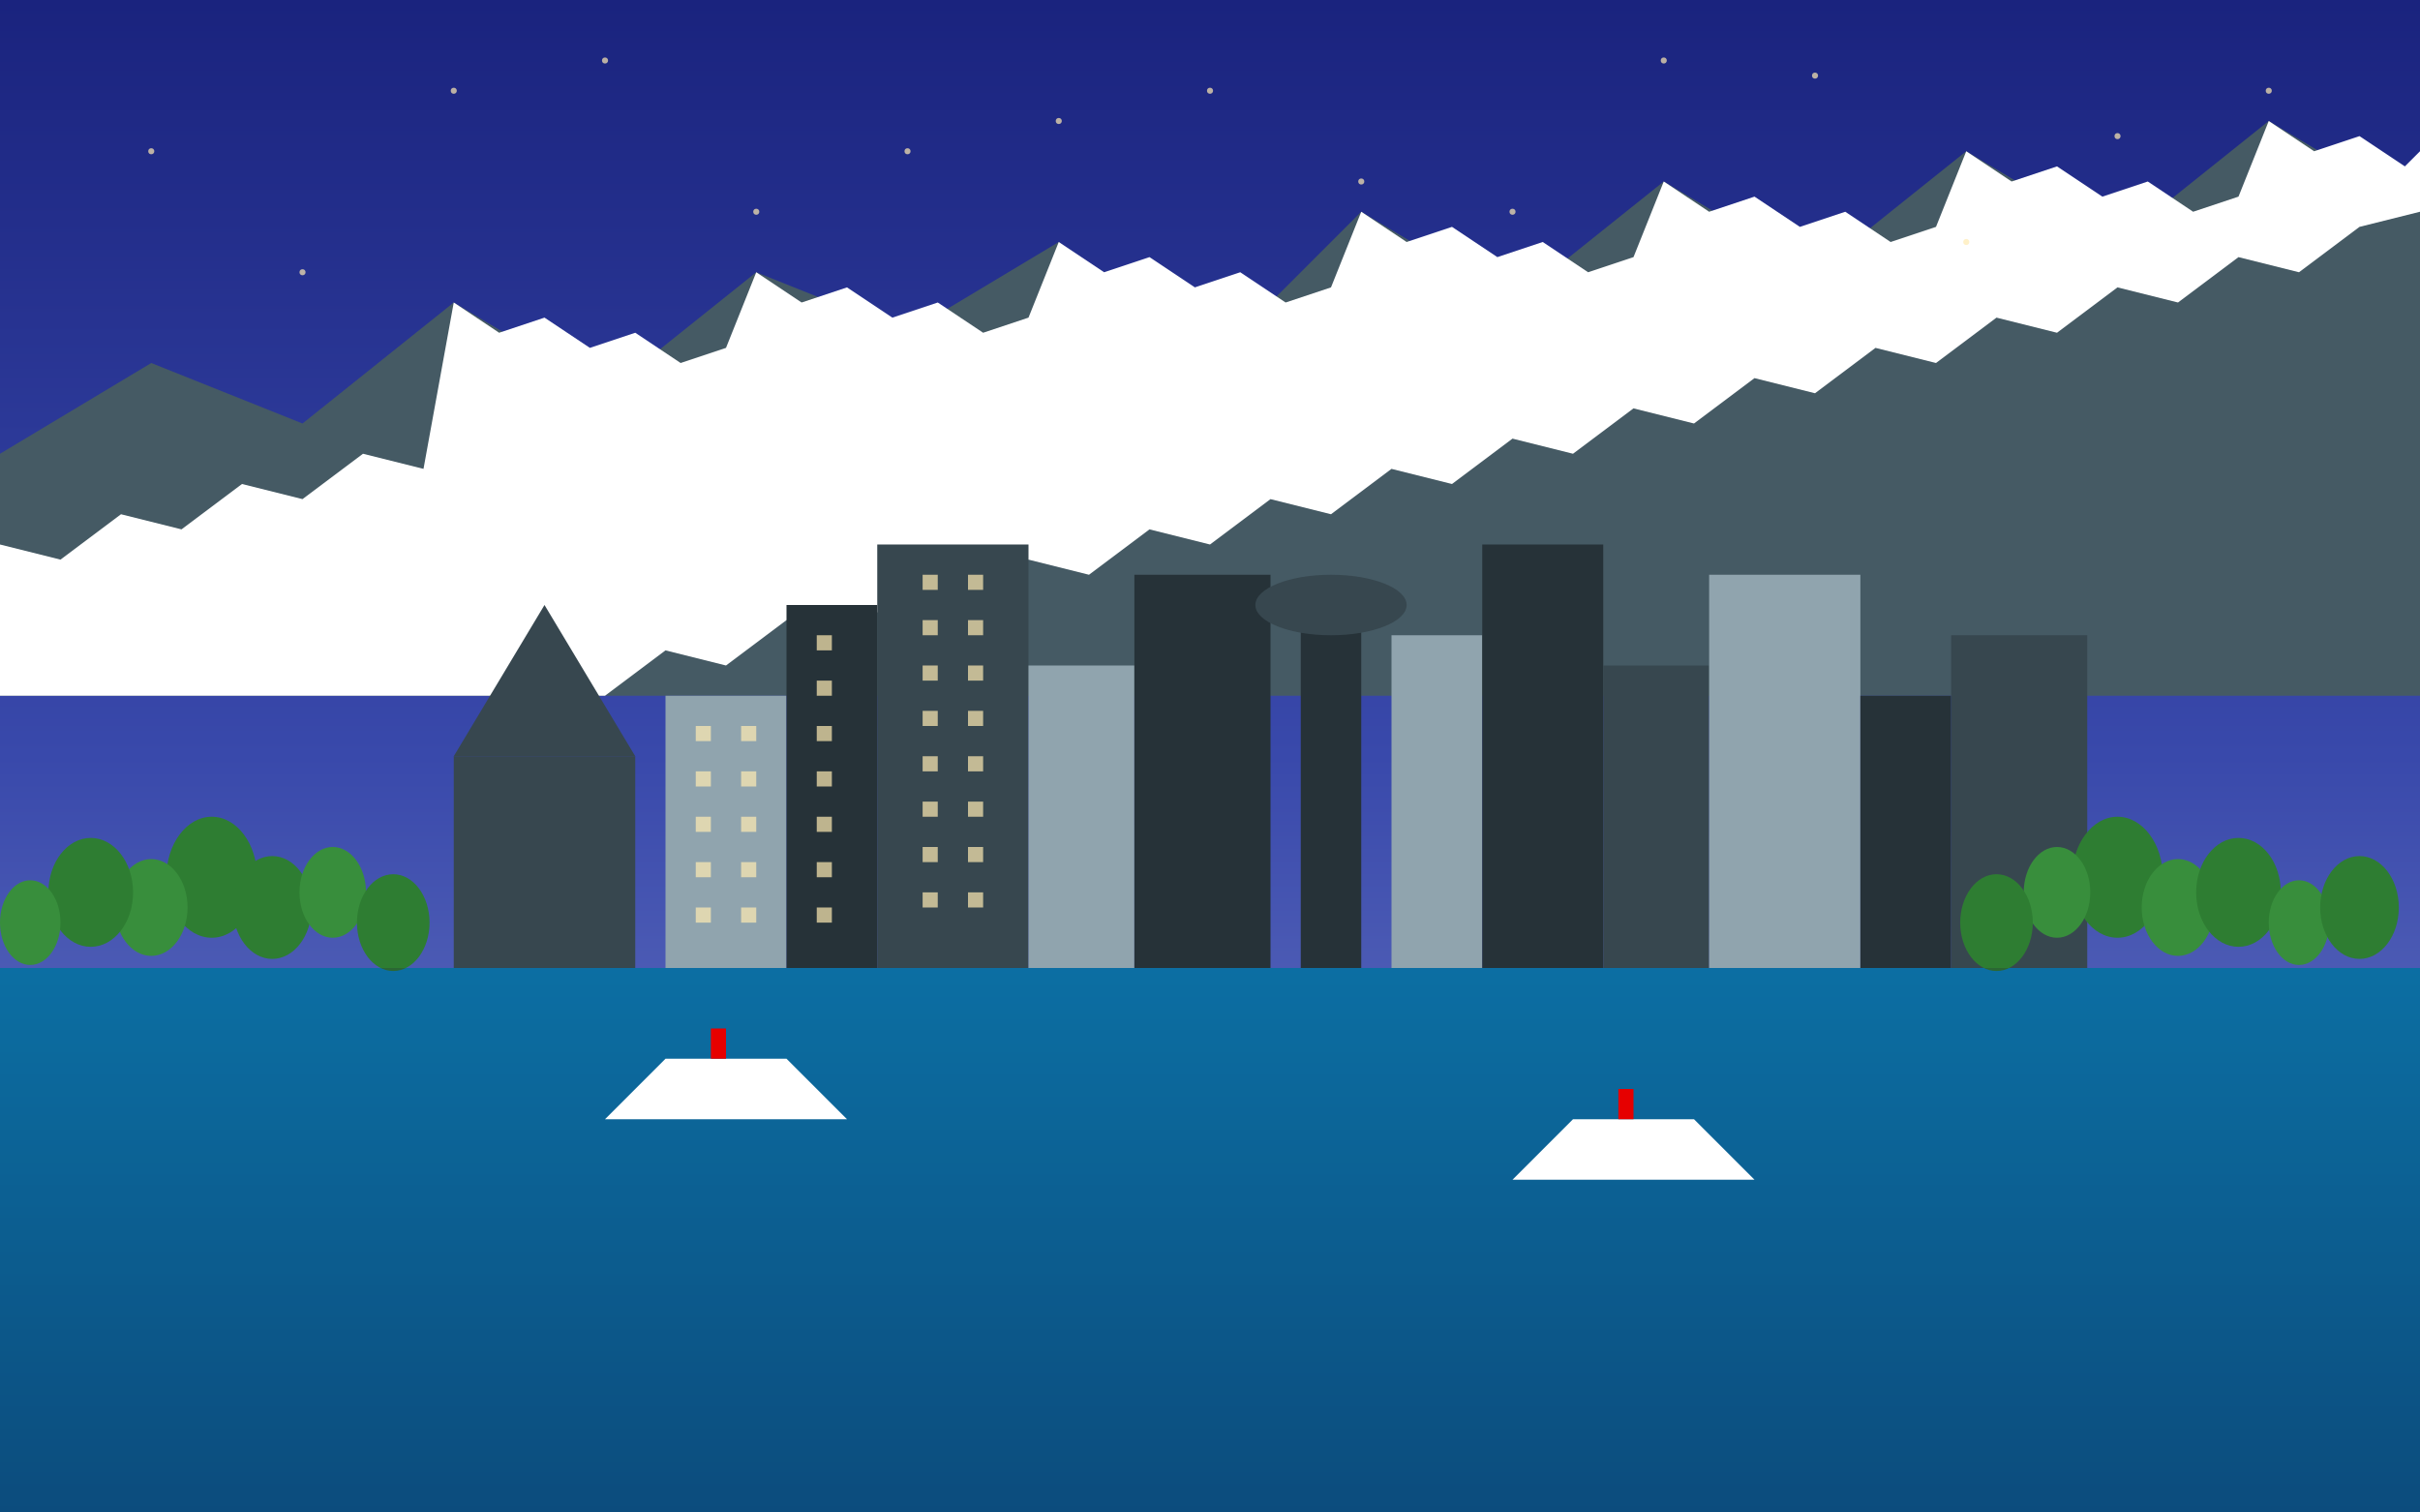 <svg xmlns="http://www.w3.org/2000/svg" viewBox="0 0 800 500">
  <rect x="0" y="0" width="800" height="500" fill="#333333" stroke="none"/>
  <title>Vancouver Cityscape</title>
  <style>
    .sky {
      fill: url(#sky-gradient);
    }
    .mountain {
      fill: #455A64;
    }
    .mountain-light {
      fill: #607D8B;
    }
    .snow {
      fill: #FFFFFF;
    }
    .water {
      fill: url(#water-gradient);
    }
    .reflection {
      fill: url(#reflection-gradient);
      opacity: 0.3;
    }
    .building {
      fill: #263238;
    }
    .building-light {
      fill: #37474F;
    }
    .building-glass {
      fill: #90A4AE;
    }
    .windows {
      fill: #FFECB3;
      opacity: 0.7;
    }
    .tree {
      fill: #2E7D32;
    }
    .tree-light {
      fill: #388E3C;
    }
    .boat {
      fill: #FFFFFF;
    }
    .boat-accent {
      fill: #E60000;
    }
  </style>

  <!-- Gradients -->
  <defs>
    <linearGradient id="sky-gradient" x1="0%" y1="0%" x2="0%" y2="100%">
      <stop offset="0%" stop-color="#1A237E" />
      <stop offset="50%" stop-color="#3949AB" />
      <stop offset="100%" stop-color="#7986CB" />
    </linearGradient>
    <linearGradient id="water-gradient" x1="0%" y1="0%" x2="0%" y2="100%">
      <stop offset="0%" stop-color="#0288D1" />
      <stop offset="100%" stop-color="#01579B" />
    </linearGradient>
    <linearGradient id="reflection-gradient" x1="0%" y1="0%" x2="0%" y2="100%">
      <stop offset="0%" stop-color="#263238" opacity="0.5" />
      <stop offset="100%" stop-color="#263238" opacity="0.1" />
    </linearGradient>
  </defs>

  <!-- Sky -->
  <rect class="sky" x="0" y="0" width="800" height="500" />

  <!-- North Shore Mountains -->
  <path class="mountain" d="M0,150 L50,120 L100,140 L150,100 L200,130 L250,90 L300,110 L350,80 L400,120 L450,70 L500,100 L550,60 L600,90 L650,50 L700,80 L750,40 L800,70 L800,230 L0,230 Z" />
  
  <!-- Snow Caps -->
  <path class="snow" d="M150,100 L165,110 L180,105 L195,115 L210,110 L225,120 L240,115 L250,90 L265,100 L280,95 L295,105 L310,100 L325,110 L340,105 L350,80 L365,90 L380,85 L395,95 L410,90 L425,100 L440,95 L450,70 L465,80 L480,75 L495,85 L510,80 L525,90 L540,85 L550,60 L565,70 L580,65 L595,75 L610,70 L625,80 L640,75 L650,50 L665,60 L680,55 L695,65 L710,60 L725,70 L740,65 L750,40 L765,50 L780,45 L795,55 L800,50 L800,70 L780,75 L760,90 L740,85 L720,100 L700,95 L680,110 L660,105 L640,120 L620,115 L600,130 L580,125 L560,140 L540,135 L520,150 L500,145 L480,160 L460,155 L440,170 L420,165 L400,180 L380,175 L360,190 L340,185 L320,200 L300,195 L280,210 L260,205 L240,220 L220,215 L200,230 L0,230 L0,180 L20,185 L40,170 L60,175 L80,160 L100,165 L120,150 L140,155 L150,100 Z" />

  <!-- Water/Burrard Inlet -->
  <rect class="water" x="0" y="320" width="800" height="180" />

  <!-- City Skyline -->
  <!-- Vancouver Convention Centre (Sail) -->
  <path class="building-light" d="M150,250 L180,200 L210,250 Z" />
  <rect class="building-light" x="150" y="250" width="60" height="70" />
  
  <!-- Downtown Buildings (Left Side) -->
  <rect class="building-glass" x="220" y="230" width="40" height="90" />
  <rect class="building" x="260" y="200" width="30" height="120" />
  <rect class="building-light" x="290" y="180" width="50" height="140" />
  <rect class="building-glass" x="340" y="220" width="35" height="100" />
  <rect class="building" x="375" y="190" width="45" height="130" />
  
  <!-- Vancouver Lookout at Harbour Centre -->
  <rect class="building" x="430" y="200" width="20" height="120" />
  <ellipse class="building-light" cx="440" cy="200" rx="25" ry="10" />
  
  <!-- Downtown Buildings (Right Side) -->
  <rect class="building-glass" x="460" y="210" width="30" height="110" />
  <rect class="building" x="490" y="180" width="40" height="140" />
  <rect class="building-light" x="530" y="220" width="35" height="100" />
  <rect class="building-glass" x="565" y="190" width="50" height="130" />
  <rect class="building" x="615" y="230" width="30" height="90" />
  <rect class="building-light" x="645" y="210" width="45" height="110" />
  
  <!-- Windows -->
  <rect class="windows" x="230" y="240" width="5" height="5" />
  <rect class="windows" x="245" y="240" width="5" height="5" />
  <rect class="windows" x="230" y="255" width="5" height="5" />
  <rect class="windows" x="245" y="255" width="5" height="5" />
  <rect class="windows" x="230" y="270" width="5" height="5" />
  <rect class="windows" x="245" y="270" width="5" height="5" />
  <rect class="windows" x="230" y="285" width="5" height="5" />
  <rect class="windows" x="245" y="285" width="5" height="5" />
  <rect class="windows" x="230" y="300" width="5" height="5" />
  <rect class="windows" x="245" y="300" width="5" height="5" />
  
  <rect class="windows" x="270" y="210" width="5" height="5" />
  <rect class="windows" x="270" y="225" width="5" height="5" />
  <rect class="windows" x="270" y="240" width="5" height="5" />
  <rect class="windows" x="270" y="255" width="5" height="5" />
  <rect class="windows" x="270" y="270" width="5" height="5" />
  <rect class="windows" x="270" y="285" width="5" height="5" />
  <rect class="windows" x="270" y="300" width="5" height="5" />
  
  <rect class="windows" x="305" y="190" width="5" height="5" />
  <rect class="windows" x="320" y="190" width="5" height="5" />
  <rect class="windows" x="305" y="205" width="5" height="5" />
  <rect class="windows" x="320" y="205" width="5" height="5" />
  <rect class="windows" x="305" y="220" width="5" height="5" />
  <rect class="windows" x="320" y="220" width="5" height="5" />
  <rect class="windows" x="305" y="235" width="5" height="5" />
  <rect class="windows" x="320" y="235" width="5" height="5" />
  <rect class="windows" x="305" y="250" width="5" height="5" />
  <rect class="windows" x="320" y="250" width="5" height="5" />
  <rect class="windows" x="305" y="265" width="5" height="5" />
  <rect class="windows" x="320" y="265" width="5" height="5" />
  <rect class="windows" x="305" y="280" width="5" height="5" />
  <rect class="windows" x="320" y="280" width="5" height="5" />
  <rect class="windows" x="305" y="295" width="5" height="5" />
  <rect class="windows" x="320" y="295" width="5" height="5" />
  
  <!-- Stanley Park Trees -->
  <ellipse class="tree" cx="70" cy="290" rx="15" ry="20" />
  <ellipse class="tree-light" cx="50" cy="300" rx="12" ry="16" />
  <ellipse class="tree" cx="30" cy="295" rx="14" ry="18" />
  <ellipse class="tree-light" cx="10" cy="305" rx="10" ry="14" />
  <ellipse class="tree" cx="90" cy="300" rx="13" ry="17" />
  <ellipse class="tree-light" cx="110" cy="295" rx="11" ry="15" />
  <ellipse class="tree" cx="130" cy="305" rx="12" ry="16" />
  
  <!-- Trees on North Shore -->
  <ellipse class="tree" cx="700" cy="290" rx="15" ry="20" />
  <ellipse class="tree-light" cx="720" cy="300" rx="12" ry="16" />
  <ellipse class="tree" cx="740" cy="295" rx="14" ry="18" />
  <ellipse class="tree-light" cx="760" cy="305" rx="10" ry="14" />
  <ellipse class="tree" cx="780" cy="300" rx="13" ry="17" />
  <ellipse class="tree-light" cx="680" cy="295" rx="11" ry="15" />
  <ellipse class="tree" cx="660" cy="305" rx="12" ry="16" />
  
  <!-- Skyline & Mountain Reflection in Water -->
  <path class="reflection" d="M0,320 L800,320 L800,500 L0,500 Z" />
  
  <!-- Boats in the Water -->
  <path class="boat" d="M200,370 L220,350 L260,350 L280,370 Z" />
  <rect class="boat-accent" x="235" y="340" width="5" height="10" />
  <path class="boat" d="M500,390 L520,370 L560,370 L580,390 Z" />
  <rect class="boat-accent" x="535" y="360" width="5" height="10" />
  
  <!-- Stars in Sky -->
  <circle class="windows" cx="50" cy="50" r="1" />
  <circle class="windows" cx="150" cy="30" r="1" />
  <circle class="windows" cx="250" cy="70" r="1" />
  <circle class="windows" cx="350" cy="40" r="1" />
  <circle class="windows" cx="450" cy="60" r="1" />
  <circle class="windows" cx="550" cy="20" r="1" />
  <circle class="windows" cx="650" cy="80" r="1" />
  <circle class="windows" cx="750" cy="30" r="1" />
  <circle class="windows" cx="100" cy="90" r="1" />
  <circle class="windows" cx="200" cy="20" r="1" />
  <circle class="windows" cx="300" cy="50" r="1" />
  <circle class="windows" cx="400" cy="30" r="1" />
  <circle class="windows" cx="500" cy="70" r="1" />
  <circle class="windows" cx="600" cy="25" r="1" />
  <circle class="windows" cx="700" cy="45" r="1" />
</svg>
